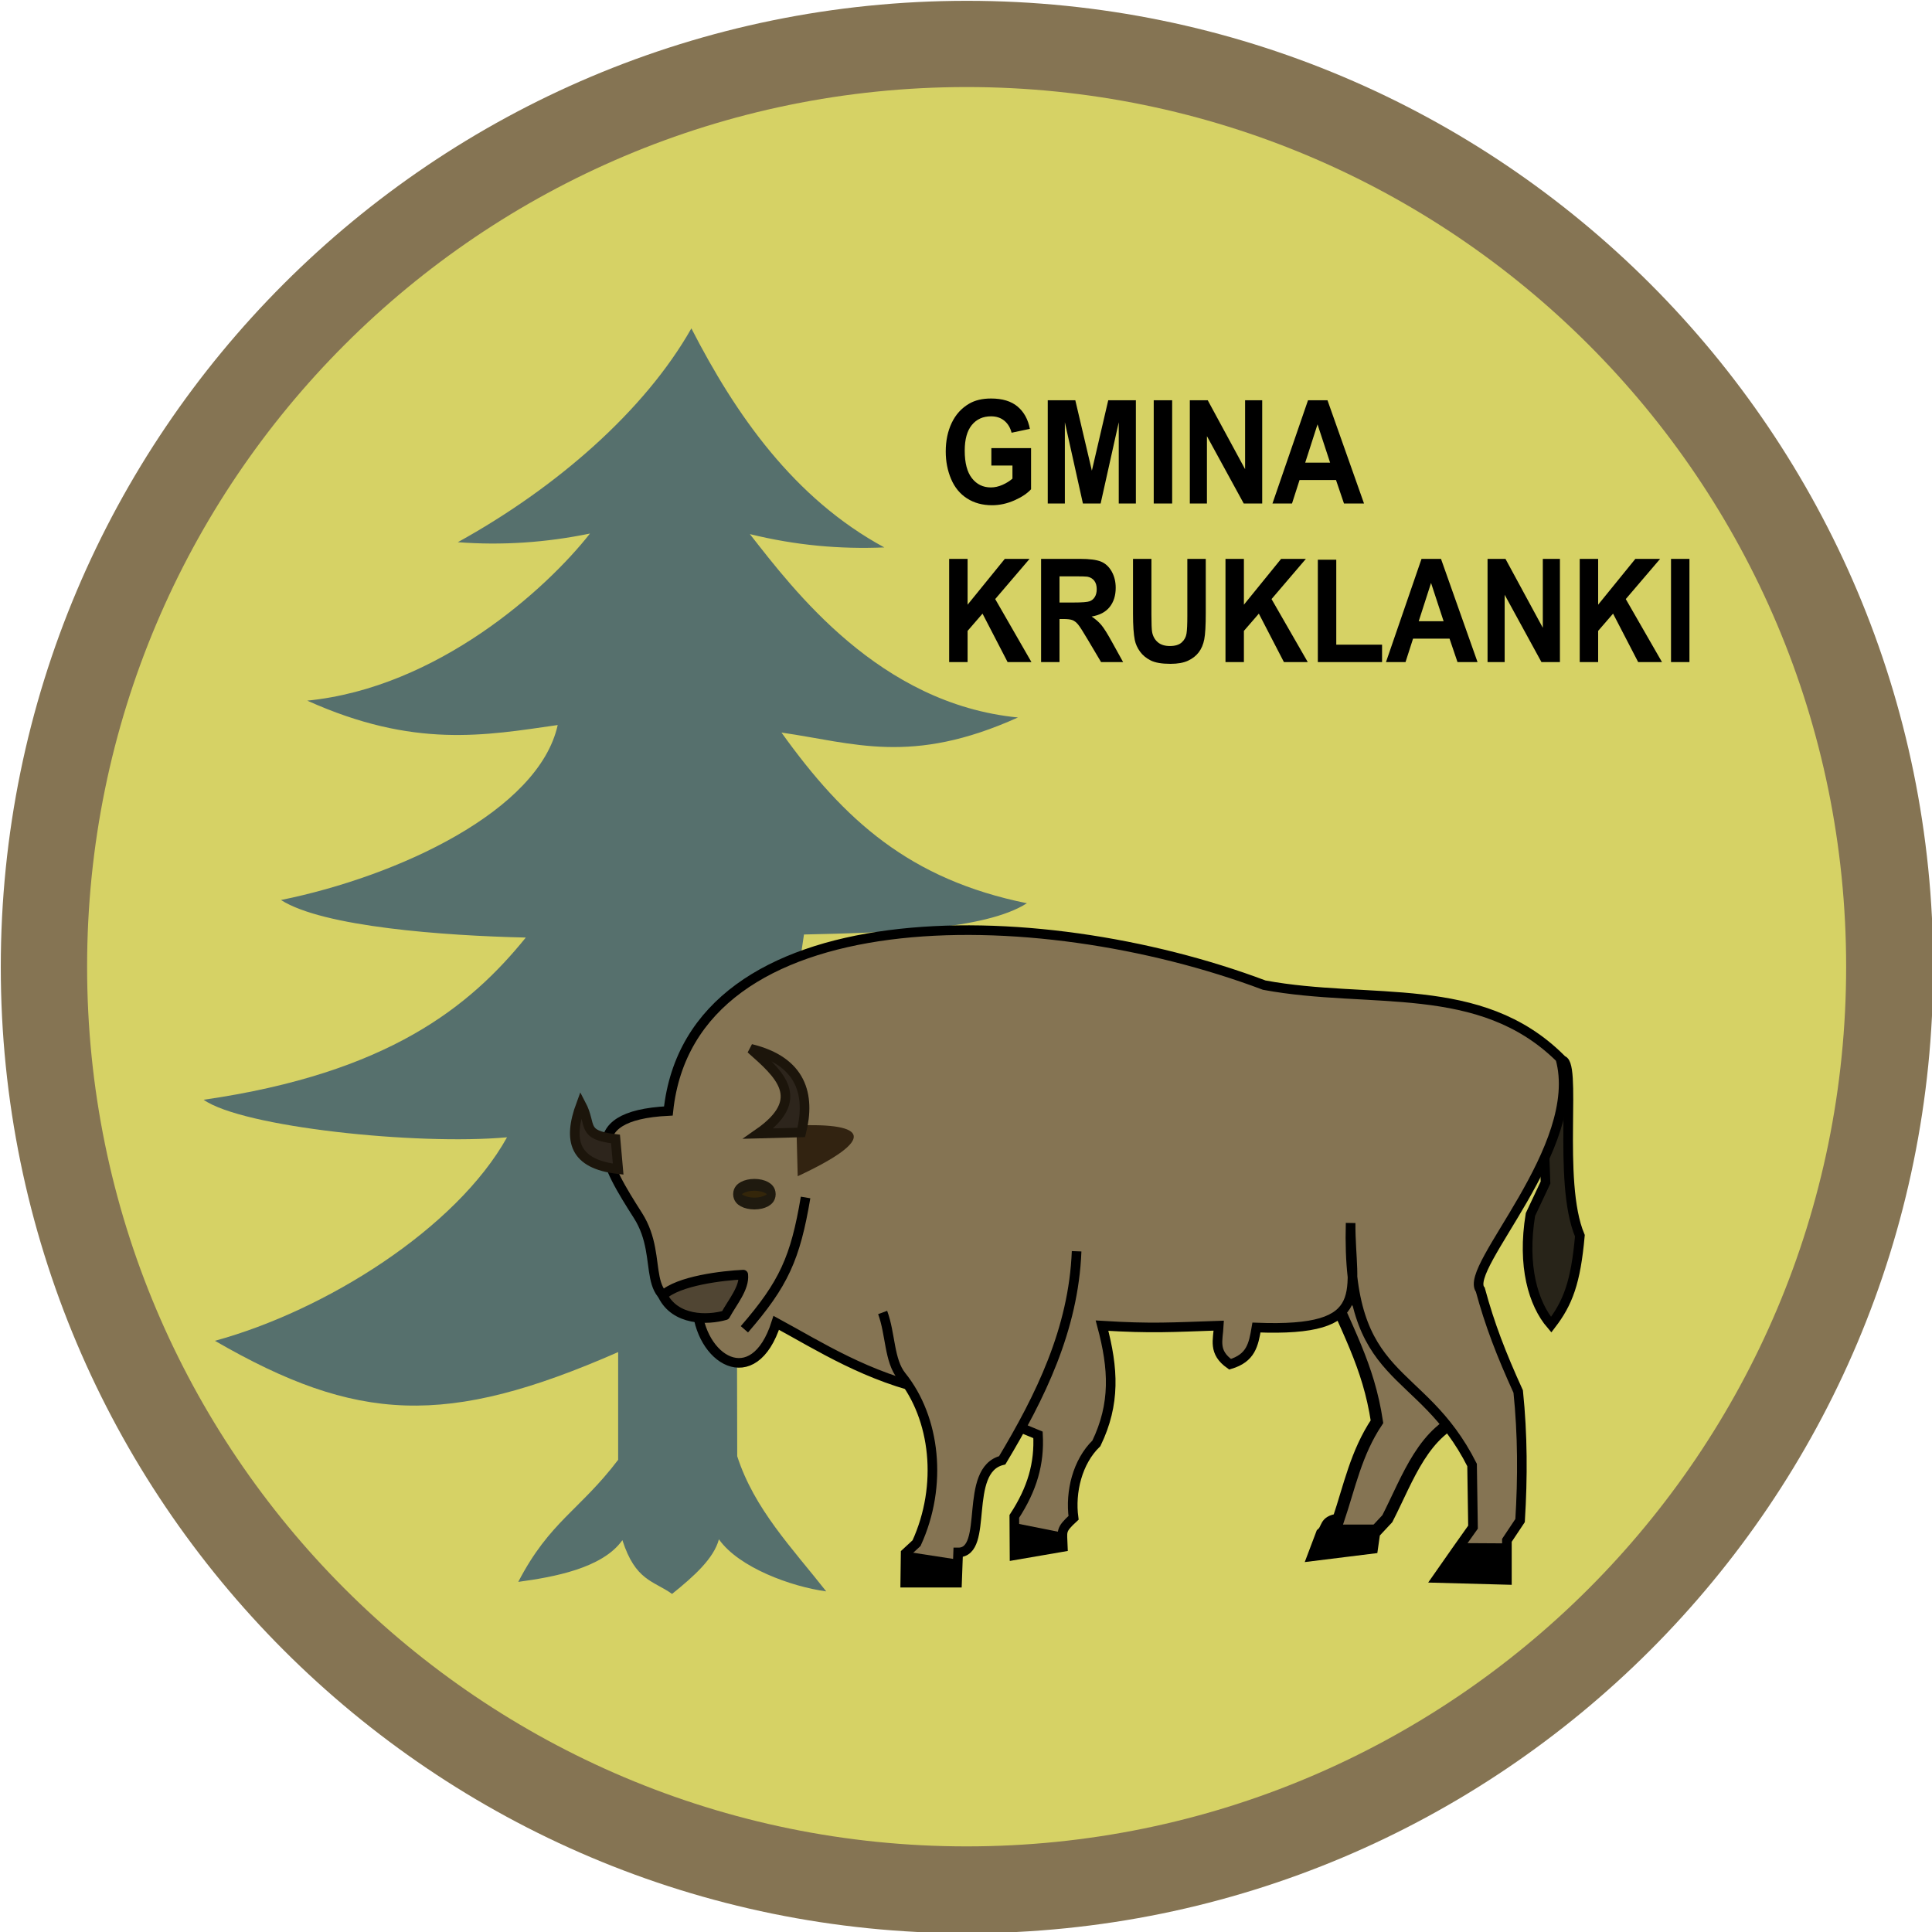 <?xml version="1.0" encoding="UTF-8" standalone="no"?>
<!-- Created with Inkscape (http://www.inkscape.org/) -->
<svg
   xmlns:svg="http://www.w3.org/2000/svg"
   xmlns="http://www.w3.org/2000/svg"
   version="1.0"
   width="460.368"
   height="460.368"
   id="svg2">
  <defs
     id="defs4" />
  <g
     transform="matrix(2.863,0,0,2.863,-750.611,-811.032)"
     id="layer1">
    <g
       id="g8178">
      <g
         transform="translate(0,2.969)"
         id="g8148">
        <path
           d="M 409.067,352.246 C 409.067,392.15 376.719,424.499 336.814,424.499 C 296.91,424.499 264.562,392.15 264.562,352.246 C 264.562,312.342 296.91,279.993 336.814,279.993 C 376.719,279.993 409.067,312.342 409.067,352.246 L 409.067,352.246 z "
           transform="matrix(1.113,0,0,1.113,-32.216,-31.253)"
           style="opacity:1;fill:#857453;fill-opacity:1;fill-rule:nonzero;stroke:none;stroke-width:1.797;stroke-linecap:round;stroke-linejoin:round;stroke-miterlimit:4;stroke-dasharray:none;stroke-opacity:1"
           id="path3208" />
        <path
           d="M 396.215,375.442 C 396.222,415.005 364.152,447.08 324.589,447.08 C 285.027,447.08 252.957,415.005 252.963,375.442 C 252.957,335.879 285.027,303.804 324.589,303.804 C 364.152,303.804 396.222,335.879 396.215,375.442 L 396.215,375.442 z "
           transform="matrix(1.022,0,0,1.022,10.898,-22.931)"
           style="opacity:1;fill:#d6d265;fill-opacity:1;fill-rule:nonzero;stroke:none;stroke-width:1.957;stroke-linecap:round;stroke-linejoin:round;stroke-miterlimit:4;stroke-dasharray:none;stroke-opacity:1"
           id="path4181" />
        <path
           d="M 319.719,307.642 C 315.837,314.496 308.476,320.914 300.281,325.438 C 303.948,325.718 307.615,325.474 311.281,324.717 C 307.654,329.339 298.589,337.546 287.75,338.625 C 296.638,342.629 302.548,341.524 308.594,340.656 C 307.013,347.805 295.304,353.244 285.562,355.219 C 289.057,357.454 299.103,358.189 305.938,358.344 C 301.314,364.06 294.521,369.621 279.125,371.844 C 282.339,374.123 296.852,375.648 304.375,374.969 C 300.162,382.541 289.3,389.383 280.062,391.906 C 291.87,398.723 299.31,399.125 313.625,392.844 L 313.625,401.81 C 310.439,406.008 307.922,406.941 305.312,411.969 C 308.232,411.575 312.324,410.843 313.977,408.497 C 315.068,411.89 316.553,411.861 318.112,412.972 C 319.946,411.497 321.585,410.023 322.011,408.428 C 323.664,410.774 328.024,412.368 330.943,412.761 C 328.105,409.153 324.949,405.903 323.535,401.512 L 323.517,392.694 C 327.674,372.214 327.583,367.916 329.091,358.089 C 335.926,357.935 344.151,357.724 347.646,355.488 C 337.904,353.514 332.457,348.597 327.219,341.283 C 333.265,342.15 338.011,344.031 346.899,340.027 C 335.339,338.892 328.214,329.387 324.587,324.765 C 328.411,325.701 332.042,326.028 335.777,325.873 C 328.26,321.805 323.394,314.813 319.719,307.642 z "
           style="fill:#56706d;fill-opacity:1;fill-rule:evenodd;stroke:none;stroke-width:1px;stroke-linecap:butt;stroke-linejoin:miter;stroke-opacity:1"
           id="path4231" />
        <path
           d="M 376.781,398.638 C 376.059,393.913 374.361,391.201 371.922,385.394 L 384.382,398.09 C 380.651,399.329 379.394,403.292 377.643,406.71 L 376.546,407.885 L 376.37,409.124 L 371.53,409.724 L 372.196,407.964 C 372.723,407.515 372.385,406.952 373.568,406.788 C 374.495,404.047 375.04,401.243 376.781,398.638 z "
           style="fill:#857453;fill-opacity:1;fill-rule:evenodd;stroke:#000000;stroke-width:1px;stroke-linecap:butt;stroke-linejoin:miter;stroke-opacity:1"
           id="path5213" />
        <path
           d="M 392.101,368.565 C 393.532,368.254 391.738,378.613 393.669,383.161 C 393.32,387.061 392.67,388.753 391.278,390.567 C 389.79,388.83 388.849,385.694 389.554,381.398 L 390.808,378.733 L 390.495,370.035 L 392.101,368.565 z "
           style="fill:#282419;fill-opacity:1;fill-rule:evenodd;stroke:#000000;stroke-width:0.8;stroke-linecap:butt;stroke-linejoin:miter;stroke-miterlimit:4;stroke-dasharray:none;stroke-opacity:1"
           id="path5223" />
        <path
           d="M 317.804,372.778 C 319.703,354.856 348.351,355.124 367.396,362.303 C 376.232,363.947 385.343,361.752 392.037,368.389 C 394.117,375.787 383.924,385.841 385.382,387.656 C 386.171,390.565 387.113,393.004 388.536,396.13 C 388.906,399.709 388.913,403.288 388.692,406.867 L 387.595,408.512 L 387.595,411.804 L 381.796,411.647 C 382.978,409.952 384.009,408.484 384.774,407.415 L 384.696,402.243 C 380.392,393.706 374.214,395.734 374.587,382.103 C 374.557,387.784 376.612,391.189 366.75,390.802 C 366.505,392.259 366.286,393.337 364.556,393.858 C 363.121,392.847 363.552,391.846 363.615,390.645 C 359.683,390.777 358.043,390.9 353.898,390.645 C 354.858,394.229 355.012,397.152 353.428,400.441 C 351.846,401.968 351.236,404.485 351.528,406.637 C 350.395,407.679 350.597,407.725 350.639,409.061 L 346.615,409.753 L 346.597,406.521 C 348.098,404.222 348.694,402.108 348.569,399.735 L 339.777,396.088 C 334.374,394.947 330.375,392.356 326.784,390.41 C 324.902,396.311 320.369,393.465 320.18,388.911 C 315.028,389.01 317.63,385.185 315.273,381.48 C 312.614,377.299 310.053,373.166 317.804,372.778 z "
           style="fill:#857453;fill-opacity:1;fill-rule:evenodd;stroke:#000000;stroke-width:0.8;stroke-linecap:butt;stroke-linejoin:miter;stroke-miterlimit:4;stroke-dasharray:none;stroke-opacity:1"
           id="path4238" />
        <path
           d="M 335.639,389.548 C 336.31,391.364 336.163,393.539 337.212,394.844 C 340.026,398.345 340.659,403.941 338.46,408.747 L 337.552,409.586 L 337.52,412.039 L 341.83,412.039 L 341.922,409.521 C 344.549,409.537 342.294,402.662 345.591,401.851 C 348.749,396.581 351.527,390.968 351.782,384.454"
           style="fill:#857453;fill-opacity:1;fill-rule:evenodd;stroke:#000000;stroke-width:0.8;stroke-linecap:butt;stroke-linejoin:miter;stroke-miterlimit:4;stroke-dasharray:none;stroke-opacity:1"
           id="path4242" />
        <path
           d="M 313.405,375.109 C 310.496,374.764 311.483,374.004 310.538,372.214 C 309.406,375.276 309.97,377.198 313.627,377.618 L 313.405,375.109 z "
           style="fill:#2d251c;fill-opacity:1;fill-rule:evenodd;stroke:#1c150b;stroke-width:0.8;stroke-linecap:butt;stroke-linejoin:miter;stroke-miterlimit:4;stroke-dasharray:none;stroke-opacity:1"
           id="path4240" />
        <path
           d="M 372.231,408.281 L 376.529,408.281"
           style="fill:none;fill-rule:evenodd;stroke:#000000;stroke-width:2.162px;stroke-linecap:butt;stroke-linejoin:miter;stroke-opacity:1"
           id="path5215" />
        <path
           d="M 337.597,410.605 L 341.73,411.242"
           style="fill:#000000;fill-opacity:1;fill-rule:evenodd;stroke:#000000;stroke-width:2.273px;stroke-linecap:butt;stroke-linejoin:miter;stroke-opacity:1"
           id="path5219" />
        <path
           d="M 325.843,379.36 C 325.844,379.577 325.352,379.752 324.746,379.752 C 324.14,379.752 323.649,379.577 323.649,379.36 C 323.649,379.144 324.14,378.968 324.746,378.968 C 325.352,378.968 325.844,379.144 325.843,379.36 L 325.843,379.36 z "
           transform="matrix(1.316,0,0,1.986,-102.4,-373.707)"
           style="opacity:1;fill:#34260a;fill-opacity:1;fill-rule:nonzero;stroke:#1f1a0f;stroke-width:0.495;stroke-linecap:round;stroke-linejoin:round;stroke-miterlimit:4;stroke-dasharray:none;stroke-opacity:1"
           id="path5225" />
        <path
           d="M 328.46,373.985 C 334.436,373.743 335.172,375.125 328.569,378.208 L 328.46,373.985 z "
           style="fill:#322311;fill-opacity:1;fill-rule:evenodd;stroke:none;stroke-width:1px;stroke-linecap:butt;stroke-linejoin:miter;stroke-opacity:1"
           id="path5229" />
        <path
           d="M 325.295,374.658 C 329.461,371.76 327.019,369.689 324.668,367.605 C 328.902,368.638 329.647,371.441 328.866,374.563 L 325.295,374.658 z "
           style="fill:#2d251c;fill-opacity:1;fill-rule:evenodd;stroke:#1c150b;stroke-width:0.8;stroke-linecap:butt;stroke-linejoin:miter;stroke-miterlimit:4;stroke-dasharray:none;stroke-opacity:1"
           id="path5227" />
        <path
           d="M 329.224,379.977 C 328.372,385.032 327.411,387.164 324.132,390.948"
           style="fill:none;fill-rule:evenodd;stroke:#000000;stroke-width:0.8;stroke-linecap:butt;stroke-linejoin:miter;stroke-miterlimit:4;stroke-dasharray:none;stroke-opacity:1"
           id="path5231" />
        <path
           d="M 322.548,389.774 C 323.15,388.666 324.157,387.507 324.038,386.399 C 322.327,386.477 318.633,386.908 317.339,388.135 C 318.379,390.231 321.058,390.211 322.548,389.774 z "
           style="fill:#504533;fill-opacity:1;fill-rule:evenodd;stroke:#000000;stroke-width:0.8;stroke-linecap:butt;stroke-linejoin:round;stroke-miterlimit:4;stroke-dasharray:none;stroke-opacity:1"
           id="path5233" />
        <path
           d="M 388.694,405.131 L 392.266,405.119 L 392.223,407.973 L 386.683,407.976 L 388.694,405.131 z "
           transform="matrix(1,9.2980253e-3,-1.1219195e-2,1,0,0)"
           style="fill:#000000;fill-opacity:1;fill-rule:nonzero;stroke:none;stroke-width:0.8;stroke-linecap:round;stroke-linejoin:round;stroke-miterlimit:4;stroke-opacity:1"
           id="rect6204" />
        <path
           d="M 422.544,327.795 L 426.381,327.763 L 426.381,329.209 L 422.767,330.115 L 422.544,327.795 z "
           transform="matrix(0.979,0.204,-0.204,0.979,0,0)"
           style="fill:#000000;fill-opacity:1;fill-rule:nonzero;stroke:none;stroke-width:0.8;stroke-linecap:round;stroke-linejoin:round;stroke-miterlimit:4;stroke-opacity:1"
           id="rect7176" />
      </g>
      <path
         d="M 88.244,69.29 L 88.244,67.843 L 91.982,67.843 L 91.982,71.265 C 91.619,71.617 91.093,71.926 90.403,72.194 C 89.714,72.461 89.016,72.595 88.309,72.595 C 87.41,72.595 86.627,72.407 85.959,72.03 C 85.291,71.653 84.789,71.114 84.453,70.413 C 84.117,69.711 83.949,68.949 83.949,68.124 C 83.949,67.23 84.137,66.435 84.512,65.74 C 84.887,65.044 85.436,64.511 86.158,64.14 C 86.709,63.855 87.395,63.712 88.215,63.712 C 89.281,63.712 90.114,63.936 90.714,64.383 C 91.313,64.831 91.699,65.449 91.871,66.238 L 90.148,66.56 C 90.027,66.138 89.8,65.805 89.466,65.561 C 89.132,65.317 88.715,65.195 88.215,65.195 C 87.457,65.195 86.854,65.435 86.407,65.915 C 85.96,66.396 85.736,67.109 85.736,68.054 C 85.736,69.074 85.963,69.838 86.416,70.348 C 86.869,70.858 87.463,71.113 88.197,71.113 C 88.561,71.113 88.925,71.041 89.29,70.899 C 89.655,70.756 89.969,70.583 90.23,70.38 L 90.23,69.29 L 88.244,69.29 z M 93.553,72.449 L 93.553,63.859 L 96.148,63.859 L 97.707,69.718 L 99.248,63.859 L 101.85,63.859 L 101.85,72.449 L 100.238,72.449 L 100.238,65.687 L 98.533,72.449 L 96.863,72.449 L 95.164,65.687 L 95.164,72.449 L 93.553,72.449 z M 103.531,72.449 L 103.531,63.859 L 105.266,63.859 L 105.266,72.449 L 103.531,72.449 z M 106.93,72.449 L 106.93,63.859 L 108.617,63.859 L 112.133,69.595 L 112.133,63.859 L 113.744,63.859 L 113.744,72.449 L 112.004,72.449 L 108.541,66.847 L 108.541,72.449 L 106.93,72.449 z M 123.33,72.449 L 121.443,72.449 L 120.693,70.497 L 117.26,70.497 L 116.551,72.449 L 114.711,72.449 L 118.057,63.859 L 119.891,63.859 L 123.33,72.449 z M 120.137,69.05 L 118.953,65.863 L 117.793,69.05 L 120.137,69.05 z M 84.271,85.649 L 84.271,77.059 L 86.006,77.059 L 86.006,80.873 L 89.51,77.059 L 91.842,77.059 L 88.607,80.405 L 92.018,85.649 L 89.773,85.649 L 87.412,81.617 L 86.006,83.053 L 86.006,85.649 L 84.271,85.649 z M 92.926,85.649 L 92.926,77.059 L 96.576,77.059 C 97.494,77.059 98.161,77.136 98.577,77.29 C 98.993,77.445 99.326,77.719 99.576,78.113 C 99.826,78.508 99.951,78.959 99.951,79.467 C 99.951,80.112 99.762,80.644 99.383,81.064 C 99.004,81.484 98.437,81.748 97.684,81.858 C 98.059,82.076 98.368,82.317 98.612,82.578 C 98.856,82.84 99.186,83.305 99.6,83.973 L 100.648,85.649 L 98.574,85.649 L 97.32,83.78 C 96.875,83.112 96.57,82.691 96.406,82.517 C 96.242,82.343 96.068,82.224 95.885,82.159 C 95.701,82.095 95.41,82.063 95.012,82.063 L 94.66,82.063 L 94.66,85.649 L 92.926,85.649 z M 94.66,80.692 L 95.943,80.692 C 96.775,80.692 97.295,80.656 97.502,80.586 C 97.709,80.516 97.871,80.395 97.988,80.223 C 98.105,80.051 98.164,79.836 98.164,79.578 C 98.164,79.289 98.087,79.056 97.933,78.878 C 97.778,78.7 97.561,78.588 97.279,78.541 C 97.139,78.522 96.717,78.512 96.014,78.512 L 94.66,78.512 L 94.66,80.692 z M 101.58,77.059 L 103.314,77.059 L 103.314,81.711 C 103.314,82.449 103.336,82.928 103.379,83.147 C 103.453,83.498 103.63,83.78 103.909,83.993 C 104.188,84.206 104.57,84.313 105.055,84.313 C 105.547,84.313 105.918,84.212 106.168,84.011 C 106.418,83.81 106.568,83.563 106.619,83.27 C 106.67,82.977 106.695,82.49 106.695,81.811 L 106.695,77.059 L 108.43,77.059 L 108.43,81.571 C 108.43,82.602 108.383,83.33 108.289,83.756 C 108.195,84.182 108.022,84.541 107.771,84.834 C 107.519,85.127 107.182,85.361 106.76,85.534 C 106.338,85.708 105.787,85.795 105.107,85.795 C 104.287,85.795 103.665,85.7 103.241,85.511 C 102.817,85.322 102.482,85.075 102.236,84.773 C 101.99,84.47 101.828,84.153 101.75,83.821 C 101.637,83.328 101.58,82.602 101.58,81.641 L 101.58,77.059 z M 110.287,85.649 L 110.287,77.059 L 112.021,77.059 L 112.021,80.873 L 115.525,77.059 L 117.857,77.059 L 114.623,80.405 L 118.033,85.649 L 115.789,85.649 L 113.428,81.617 L 112.021,83.053 L 112.021,85.649 L 110.287,85.649 z M 118.982,85.649 L 118.982,77.129 L 120.717,77.129 L 120.717,84.201 L 125.029,84.201 L 125.029,85.649 L 118.982,85.649 z M 134.018,85.649 L 132.131,85.649 L 131.381,83.697 L 127.947,83.697 L 127.238,85.649 L 125.398,85.649 L 128.744,77.059 L 130.578,77.059 L 134.018,85.649 z M 130.824,82.25 L 129.641,79.063 L 128.48,82.25 L 130.824,82.25 z M 134.961,85.649 L 134.961,77.059 L 136.648,77.059 L 140.164,82.795 L 140.164,77.059 L 141.775,77.059 L 141.775,85.649 L 140.035,85.649 L 136.572,80.047 L 136.572,85.649 L 134.961,85.649 z M 143.639,85.649 L 143.639,77.059 L 145.373,77.059 L 145.373,80.873 L 148.877,77.059 L 151.209,77.059 L 147.975,80.405 L 151.385,85.649 L 149.141,85.649 L 146.779,81.617 L 145.373,83.053 L 145.373,85.649 L 143.639,85.649 z M 152.234,85.649 L 152.234,77.059 L 153.969,77.059 L 153.969,85.649 L 152.234,85.649 z "
         transform="matrix(0.884,0,0,1,266.679,252.736)"
         style="font-size:12px;font-style:normal;font-variant:normal;font-weight:bold;font-stretch:normal;text-align:start;line-height:110%;writing-mode:lr-tb;text-anchor:start;font-family:Arial"
         id="flowRoot8167" />
    </g>
  </g>
</svg>
